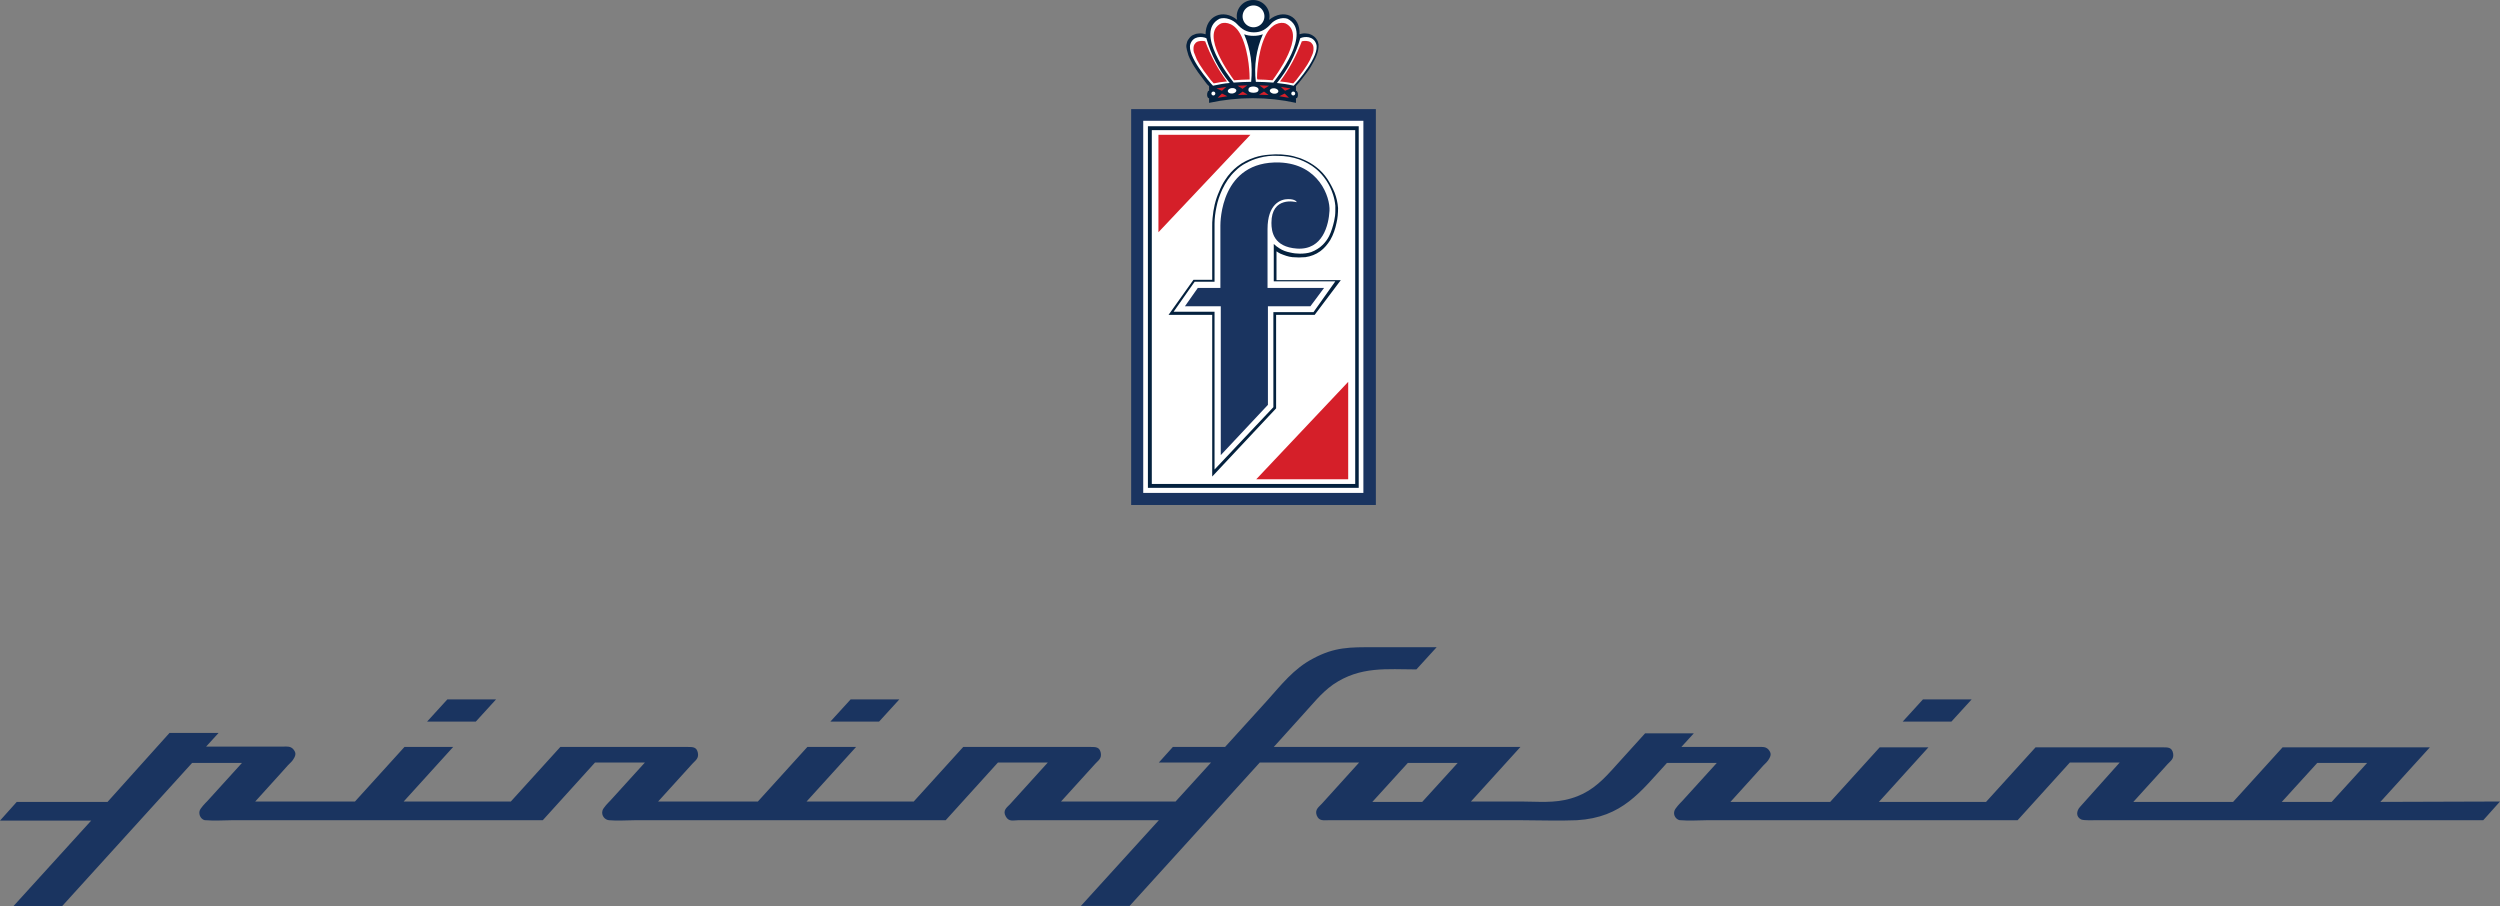 <svg preserveAspectRatio="xMidYMid meet" data-bbox="42.2 43.2 641.6 232.6" viewBox="42.2 43.2 641.6 232.6" xmlns="http://www.w3.org/2000/svg" data-type="color" role="presentation" aria-hidden="true" aria-labelledby="svgcid--c4uym2-plwb1j"><rect x="42.2" y="43.2" width="641.6" height="232.6" fill="#808080" stroke="none"/><title id="svgcid--c4uym2-plwb1j"></title><g><path d="M332.5 71.2h62.8v101.6h-62.8V71.2z" fill-rule="evenodd" clip-rule="evenodd" fill="#1a3460" data-color="1"></path><path d="M335.6 74.2h56.5v95.5h-56.5V74.2z" fill="#ffffff" fill-rule="evenodd" clip-rule="evenodd" data-color="2"></path><path d="M336.8 75.6h54.1v92.8h-54.1V75.6z" fill="#04213e" fill-rule="evenodd" clip-rule="evenodd" data-color="3"></path><path d="M337.8 76.6H390v90.8h-52.2V76.6z" fill="#ffffff" fill-rule="evenodd" clip-rule="evenodd" data-color="2"></path><path d="M379.6 124h-9.9v24l-16.4 17.5V124h-11.2l6.4-9h4.8v-13.7c0-.7 0-1.4.1-2.2.2-2.3.7-4.6 1.7-6.8.4-1 .9-2 1.5-2.9.9-1.4 2-2.6 3.3-3.6 1.3-1 2.8-1.7 4.3-2.2 1.2-.4 2.4-.6 3.7-.7 2.1-.2 4.3-.1 6.3.4s4 1.4 5.7 2.7c1.2.9 2.2 2 3 3.2.7 1.1 1.3 2.2 1.8 3.4.5 1.3.8 2.6.9 4 0 1.3-.1 2.6-.4 3.8-.3 1.5-.8 3-1.6 4.4-.7 1.1-1.5 2.1-2.6 2.9-1.1.8-2.4 1.3-3.8 1.5-1.1.1-2.2.1-3.3 0-1.1-.1-2.1-.5-3.1-.9-.4-.2-.7-.4-1-.6v7.4h16.5l-6.7 8.9z" fill="#04213e" fill-rule="evenodd" clip-rule="evenodd" data-color="3"></path><path d="M379.3 123.3H369v24.4l-15.1 16v-40.5h-10.5l5.4-7.7h5.1v-14.9c0-1.4.2-2.9.5-4.3.3-1.5.8-3 1.5-4.5.8-1.7 1.9-3.4 3.3-4.7.8-.8 1.7-1.5 2.7-2 1.1-.6 2.3-1.1 3.5-1.4 1.5-.4 3.1-.6 4.7-.5 1.9 0 3.8.3 5.5.9 1.6.6 3.1 1.4 4.4 2.5 2 1.7 3.5 4 4.3 6.5.3.9.5 1.9.6 2.9v1.3c0 .9-.1 1.7-.3 2.6-.3 1.3-.7 2.7-1.3 3.9-.4.8-1 1.6-1.6 2.2-.8.8-1.9 1.5-3 1.9-.9.3-1.9.4-2.9.4-.8 0-1.7-.1-2.5-.3-1-.2-1.9-.5-2.8-1.1-.5-.3-1-.7-1.4-1.1v9.6h15.8l-5.6 7.9z" fill="#ffffff" fill-rule="evenodd" clip-rule="evenodd" data-color="2"></path><path d="M378.5 121.8h-10.9v25.3L355.5 160v-38.2h-9.2l3.3-4.7h5.8v-16c0-.8 0-16.7 15.2-16.2 10.1.4 13 8.9 12.8 12.4-.2 3.6-1.7 10.1-8.3 9.7-6.1-.4-6.6-4.4-6.6-6.6 0-6.9 6.2-5.4 6.5-5.3 0 0-.2-.8-2.2-.8s-5.3 1.3-5.3 7.7v15.1H382l-3.5 4.7z" fill-rule="evenodd" clip-rule="evenodd" fill="#1a3460" data-color="1"></path><path d="M339.5 77.8h23.6l-23.6 25v-25zm48.7 88.4h-23.6l23.6-25v25z" fill="#d51f29" fill-rule="evenodd" clip-rule="evenodd" data-color="4"></path><path d="M367.9 48.3c.6-2.6-1.4-5.1-4.1-5.1-2.7 0-4.7 2.5-4.1 5.1-3.6-3-8.1-1-8.1 3.7-.6-.2-1.2-.3-1.8-.2-.4 0-.8.1-1.2.3-.6.2-1 .6-1.4 1.2-.3.4-.4.8-.5 1.3-.1.5 0 .9.1 1.4.1.5.3.9.4 1.4.2.5.4 1 .7 1.5.5 1 1.1 1.9 1.8 2.9l1.8 2.4c.3.4.6.8 1 1.1v1.2c-.3 0-.3.1-.4.4-.1.2-.1.4-.1.6s0 .4.1.6c.1.2.2.3.4.3v1.2c7.4-1.6 15-1.6 22.3 0v-1.2c.3 0 .3-.1.4-.3.1-.2.1-.4.1-.6s0-.4-.1-.6c-.1-.2-.2-.4-.4-.4v-1.2c1-1.1 1.9-2.3 2.8-3.5.7-.9 1.3-1.9 1.8-2.9.3-.5.5-1 .7-1.5.2-.5.3-.9.4-1.4.1-.5.1-.9.1-1.4-.1-.5-.2-.9-.5-1.3-.3-.5-.8-.9-1.4-1.2-.4-.2-.8-.3-1.2-.3-.6-.1-1.2 0-1.8.2.3-4.7-4.1-6.7-7.8-3.7z" fill="#04213e" fill-rule="evenodd" clip-rule="evenodd" data-color="3"></path><path d="M372.6 48c6.7 3.4-2.9 15.5-3.4 16.1l-.2.3c-1.5-.1-3-.2-4.5-.2-.5-4.1.1-8.3 1.8-12.2-.8.3-1.6.4-2.4.4-.8 0-1.6-.1-2.4-.4 1.7 4 2.2 7.9 1.8 12.2-1.5 0-3 .1-4.5.2l-.2-.3c-.5-.6-10.1-12.7-3.4-16.1 1.5-.5 3.5.3 4.5 1.4 1.2 1.3 2.4 2.1 4.3 2.1s3.1-.8 4.3-2.1c.9-1.1 2.8-1.9 4.3-1.4z" fill="#ffffff" fill-rule="evenodd" clip-rule="evenodd" data-color="2"></path><path fill="#ffffff" fill-rule="evenodd" clip-rule="evenodd" d="M359.49 66.393c.04.385-.418.746-1.023.808-.605.062-1.126-.2-1.165-.585-.04-.385.418-.746 1.023-.808.605-.061 1.126.2 1.166.585z" data-color="2"></path><path d="m359.8 65.2 2.5-.1-1.2.9-1.3-.8z" fill="#d51f29" fill-rule="evenodd" clip-rule="evenodd" data-color="4"></path><path d="M353.5 65.2c-.9-.9-6.8-7.7-5.8-10.7.7-2.1 3-2 4.1-1.5 1.2 4.2 3.2 8.1 6 11.5-1.4.1-2.9.4-4.3.7z" fill="#ffffff" fill-rule="evenodd" clip-rule="evenodd" data-color="2"></path><path d="m359.9 67.6 2.5-.1-1.3-.8-1.2.9zm-5.5-1.7 2.5-.4-1.1 1-1.4-.6zm.3 2.4 2.5-.4-1.4-.7-1.1 1.1zm8.1-4.7c-1.3 0-2.6.1-3.9.2l-.2-.3c-.4-.6-8.7-11.6-3.1-14.3 1.2-.4 3.6-.1 5.2 3.3 2.1 4.5 2.1 10.5 2.1 10.8v.3zm-9.1 1c-.5-.5-1-1.1-1.4-1.7-.8-1-1.5-2-2.2-3.1-.3-.6-.7-1.1-.9-1.7l-.6-1.5c-.1-.3-.1-.6-.1-1s.1-.9.4-1.2c.2-.3.5-.5.9-.6.3-.1.7-.1 1.1-.1.2 0 .4.1.6.1 1.4 3.7 3.2 7.1 5.6 10.3-1.3.1-2.4.3-3.4.5z" fill="#d51f29" fill-rule="evenodd" clip-rule="evenodd" data-color="4"></path><path d="M374.2 65.2c.9-.9 6.8-7.7 5.8-10.7-.7-2.1-3-2-4.1-1.5-1.2 4.2-3.2 8.1-6 11.5 1.6.2 2.7.3 4.3.7z" fill="#ffffff" fill-rule="evenodd" clip-rule="evenodd" data-color="2"></path><path d="M374.1 64.6c.5-.5 1-1.1 1.4-1.7.8-1 1.5-2 2.2-3.1.3-.6.7-1.1.9-1.7.2-.5.5-1 .6-1.5.1-.3.1-.6.1-1s-.1-.9-.4-1.2c-.2-.3-.5-.5-.9-.6-.3-.1-.7-.1-1.1-.1-.2 0-.4.1-.6.1-1.4 3.7-3.2 7.1-5.6 10.3 1.2.1 2.3.3 3.4.5zm-9.2-1c1.3 0 2.6.1 3.9.2l.2-.3c.4-.6 8.7-11.6 3.1-14.3-1.2-.4-3.6-.1-5.2 3.3-2.1 4.5-2.1 10.5-2.1 10.8.1.1.1.2.1.3zm8.1 4.7-2.5-.4 1.4-.7 1.1 1.1zm.4-2.4-2.5-.4 1.1 1 1.4-.6zm-5.6 1.7-2.5-.1 1.3-.8 1.2.9zm.1-2.4-2.5-.1 1.2.9 1.3-.8z" fill="#d51f29" fill-rule="evenodd" clip-rule="evenodd" data-color="4"></path><path fill="#ffffff" fill-rule="evenodd" clip-rule="evenodd" d="M369.254 65.857c.605.061 1.063.423 1.023.808-.039.385-.56.646-1.165.585-.605-.062-1.062-.423-1.023-.808.039-.385.56-.647 1.165-.585z" data-color="2"></path><path d="M363.9 67c.5 0 1.3-.1 1.3-.8 0-.6-.9-.8-1.3-.8-.5 0-1.3.1-1.3.8-.1.7.8.8 1.3.8z" fill="#ffffff" fill-rule="evenodd" clip-rule="evenodd" data-color="2"></path><path fill="#ffffff" fill-rule="evenodd" clip-rule="evenodd" d="M366.7 47.4a2.8 2.8 0 1 1-5.6 0 2.8 2.8 0 0 1 5.6 0z" data-color="2"></path><path fill="#ffffff" fill-rule="evenodd" clip-rule="evenodd" d="M354.1 67.2a.5.5 0 1 1-1 0 .5.5 0 0 1 1 0z" data-color="2"></path><path fill="#ffffff" fill-rule="evenodd" clip-rule="evenodd" d="M374.6 67.2a.5.5 0 1 1-1 0 .5.5 0 0 1 1 0z" data-color="2"></path><path d="M640.6 249h-12.8l9.1-10h12.8l-9.1 10zm-233.4 0h-12.8l9.1-10h12.8l-9.1 10zm245.9 0 12.7-14H628l-12.7 14h-25.6c2.9-3.2 5.9-6.5 8.8-9.7.7-.8 1.7-1.3 1.4-2.8-.3-1.5-1.3-1.5-2.5-1.5h-32.8l-12.7 14h-27.5l12.7-14h-12.5l-12.7 14h-25.6c2.2-2.5 4.5-4.9 6.7-7.4l1.7-1.9c.6-.6 1.2-1.1 1.6-1.9.5-.9.4-1.5-.3-2.3-.7-.7-1.5-.6-2.3-.6h-20l3.2-3.5h-12.5l-8.6 9.5c-3 3.3-5.9 5.9-10.4 7.2-4.3 1.3-8.5.8-12.8.8h-12.9l12.7-14h-63.3l7.4-8.2c2.5-2.7 4.7-5.6 7.8-7.8 7-4.8 13.9-3.9 21.4-3.9l5.2-5.7h-16.1c-6.1 0-10-.1-15.6 2.9-5 2.6-8.2 6.8-11.8 10.8l-10.8 11.9h-13.4l-3.6 4H353l-9.1 10h-29.4l8.8-9.7c.7-.8 1.7-1.3 1.4-2.8-.3-1.5-1.3-1.5-2.5-1.5h-32.8l-12.7 14h-27.5l12.7-14h-12.5l-12.7 14h-25.6l8.8-9.7c.7-.8 1.7-1.3 1.4-2.8-.3-1.5-1.3-1.5-2.5-1.5H186l-12.7 14h-27.5l12.7-14H146l-12.7 14h-25.6l6.7-7.4 1.7-1.9c.6-.6 1.2-1.1 1.6-1.9.5-.9.4-1.5-.3-2.3-.7-.7-1.5-.6-2.3-.6h-20l3.2-3.5H85.7L69.8 249H46.5l-4.3 4.8h23.4l-20 22h12.5L91.5 239h12.8l-8.9 9.8c-.4.4-1.9 1.9-2 2.6-.2 1 .4 2.1 1.4 2.3h.3c2.2.2 4.4 0 6.6 0h79.8l13.4-14.8h12.8l-8.9 9.8c-.4.4-1.9 1.9-2 2.6-.3 1.2.6 2.3 1.7 2.4 2.2.2 4.4 0 6.6 0h79.8l13.4-14.8h12.8l-9.7 10.7c-.9.9-1.9 1.6-1.1 3.1.8 1.5 2 1 3.2 1h36.1l-20 22h12.5l33.4-36.8H391c-3.2 3.5-6.3 7-9.5 10.5-.8.9-1.9 1.5-1.4 3 .6 1.6 1.8 1.3 3 1.3h49.6c4.7 0 9.5.2 14.2 0 11.7-.7 16.3-7.3 23.1-14.7h12.8l-8.9 9.8c-.4.4-1.9 1.9-2 2.6-.3 1 .4 2.1 1.4 2.3h.3c2.2.2 4.4 0 6.6 0H560l13.4-14.8h12.8L576 250.3c-.9 1-1.1 2.5.3 3.2.6.3 3.2.2 3.8.2h99.4l4.3-4.8-30.7.1z" fill-rule="evenodd" clip-rule="evenodd" fill="#1a3460" data-color="1"></path><path d="M157 222.7h12.5l-5.2 5.7h-12.5l5.2-5.7zm386 5.7 5.2-5.7h-12.5l-5.2 5.7H543zm-270-5.7h-12.5l-5.2 5.7h12.5l5.2-5.7z" fill-rule="evenodd" clip-rule="evenodd" fill="#1a3460" data-color="1"></path></g></svg>